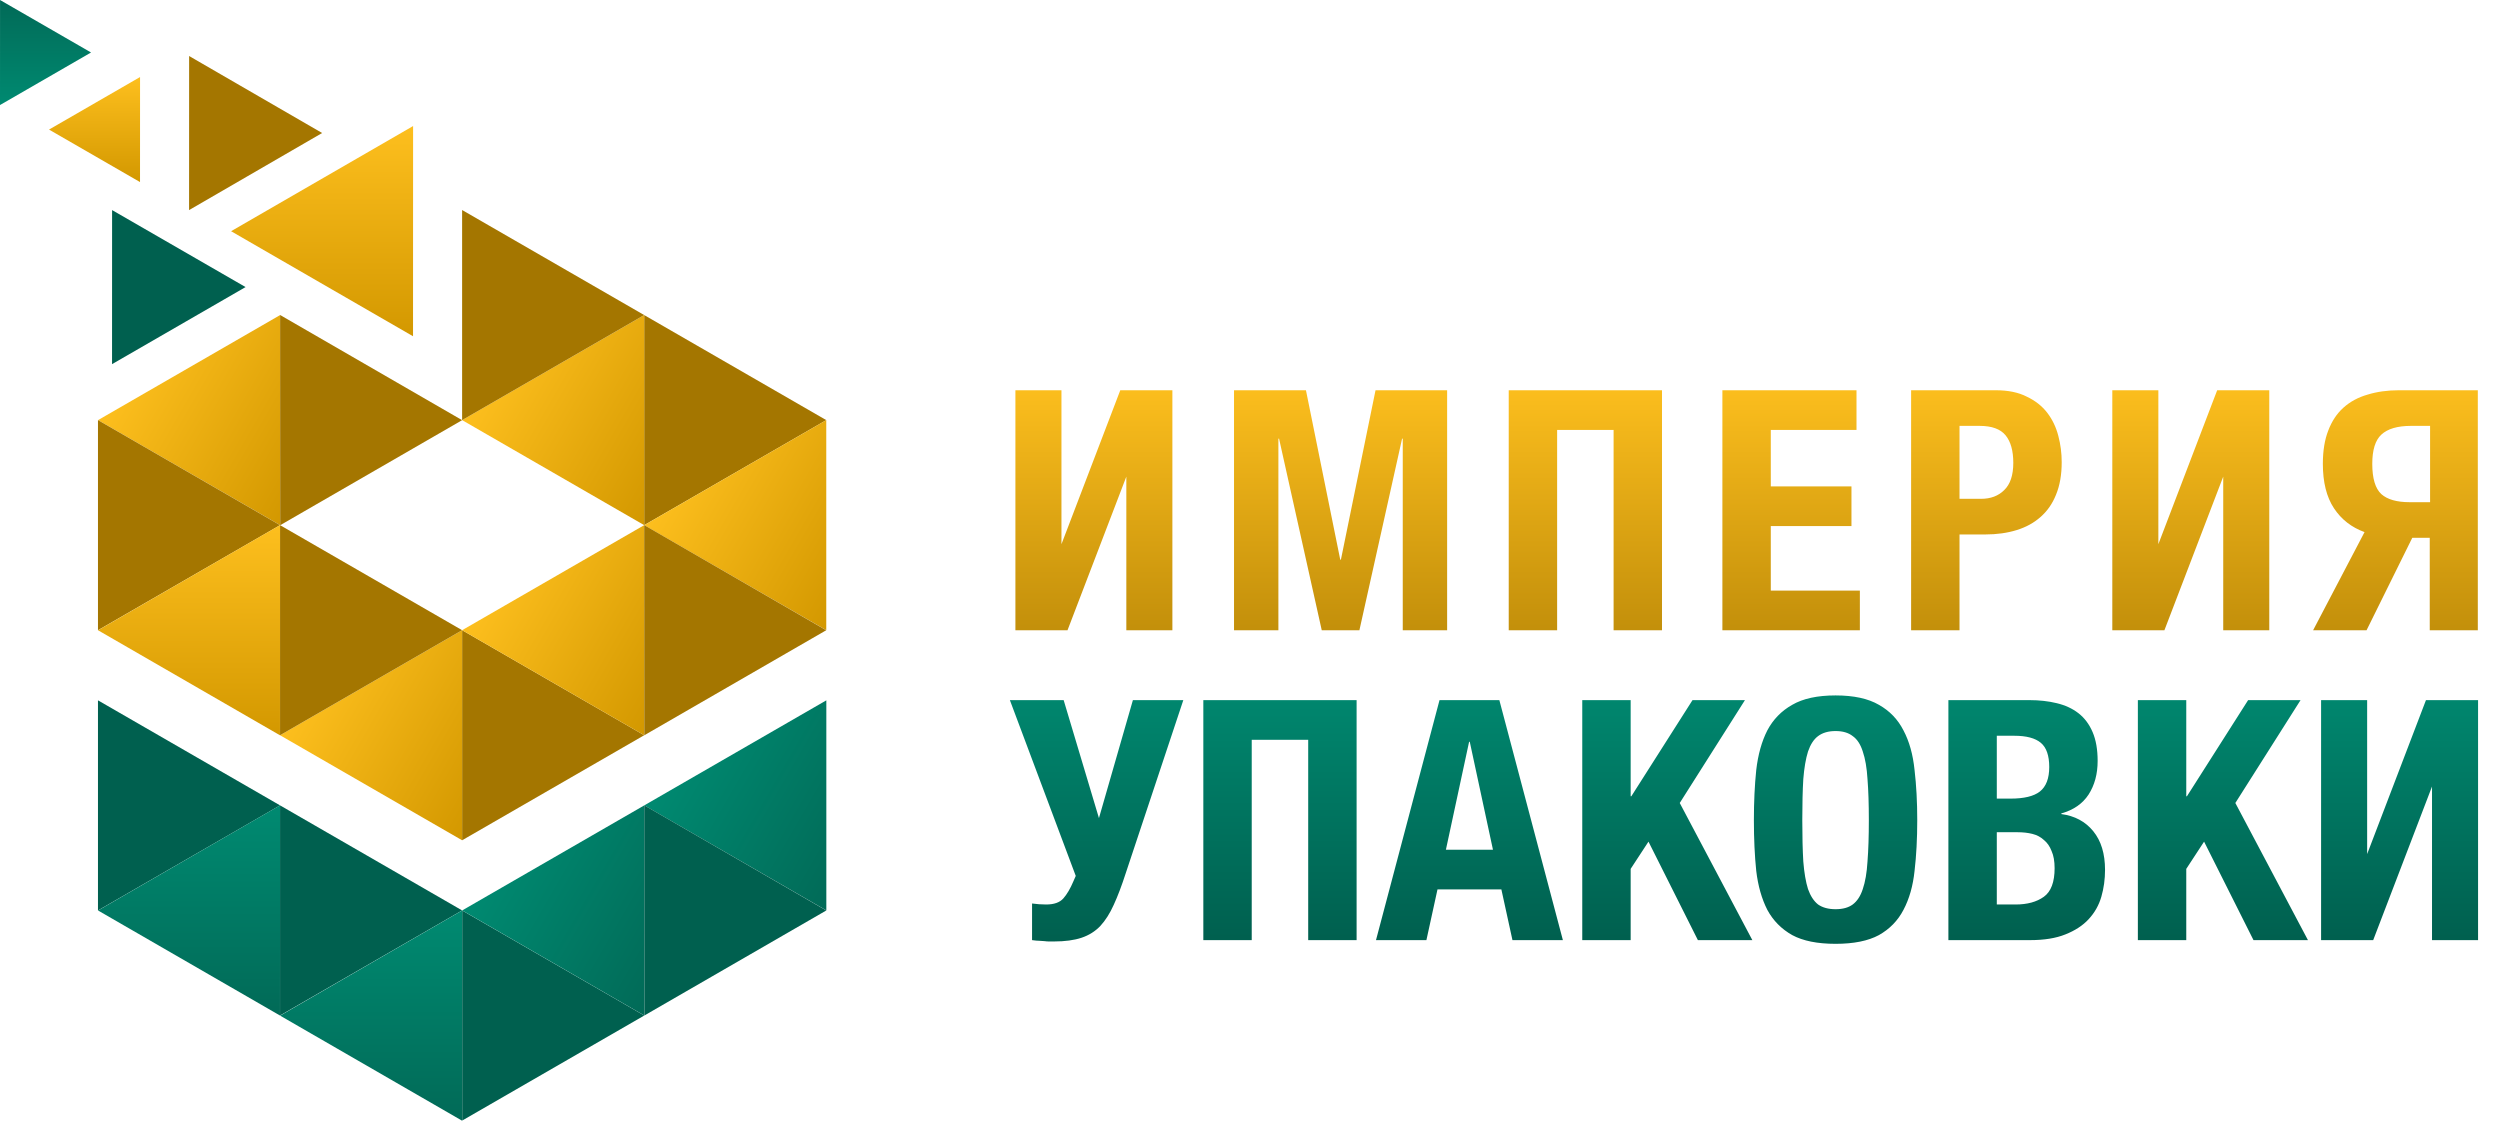 <?xml version="1.0" encoding="UTF-8"?> <svg xmlns="http://www.w3.org/2000/svg" width="357" height="161" viewBox="0 0 357 161" fill="none"> <path d="M145 55.728H151.576V77.712L159.976 55.728H167.416V90H160.84V68.064L152.44 90H145V55.728ZM176.218 55.728H186.49L191.386 79.92H191.482L196.426 55.728H206.65V90H200.314V62.64H200.218L194.122 90H188.746L182.65 62.64H182.554V90H176.218V55.728ZM215.446 55.728H237.334V90H230.422V61.392H222.358V90H215.446V55.728ZM245.957 55.728H265.109V61.392H252.869V69.456H264.389V75.12H252.869V84.336H265.589V90H245.957V55.728ZM272.907 55.728H285.003C286.763 55.728 288.235 56.032 289.419 56.64C290.635 57.216 291.611 57.984 292.347 58.944C293.083 59.904 293.611 61.008 293.931 62.256C294.251 63.472 294.411 64.72 294.411 66C294.411 67.792 294.139 69.344 293.595 70.656C293.083 71.936 292.347 72.992 291.387 73.824C290.459 74.656 289.323 75.28 287.979 75.696C286.635 76.112 285.147 76.32 283.515 76.32H279.819V90H272.907V55.728ZM282.891 71.232C284.267 71.232 285.371 70.816 286.203 69.984C287.067 69.152 287.499 67.856 287.499 66.096C287.499 64.368 287.131 63.056 286.395 62.16C285.659 61.264 284.427 60.816 282.699 60.816H279.819V71.232H282.891ZM301.637 55.728H308.213V77.712L316.613 55.728H324.053V90H317.477V68.064L309.077 90H301.637V55.728ZM337.656 75.984C335.8 75.312 334.344 74.176 333.288 72.576C332.232 70.976 331.704 68.864 331.704 66.24C331.704 64.384 331.96 62.8 332.472 61.488C332.984 60.144 333.704 59.056 334.632 58.224C335.592 57.36 336.744 56.736 338.088 56.352C339.432 55.936 340.92 55.728 342.552 55.728H353.832V90H346.968V76.8H344.472L337.944 90H330.312L337.656 75.984ZM347.016 71.712V60.816H344.28C342.36 60.816 340.952 61.232 340.056 62.064C339.192 62.864 338.76 64.256 338.76 66.24C338.76 68.32 339.192 69.76 340.056 70.56C340.92 71.328 342.264 71.712 344.088 71.712H347.016Z" fill="url(#paint0_linear_750_454)"></path> <path d="M150.498 134.442C150.21 134.442 149.97 134.442 149.778 134.442C149.586 134.442 149.378 134.426 149.154 134.394C148.962 134.394 148.722 134.378 148.434 134.346C148.178 134.346 147.826 134.314 147.378 134.25V129.018C148.05 129.114 148.722 129.162 149.394 129.162C150.514 129.162 151.33 128.874 151.842 128.298C152.354 127.722 152.834 126.906 153.282 125.85L153.618 125.082L144.21 99.978H151.89L156.93 116.826L161.778 99.978H168.978L160.77 124.65C160.194 126.442 159.618 127.962 159.042 129.21C158.498 130.426 157.858 131.434 157.122 132.234C156.386 133.002 155.49 133.562 154.434 133.914C153.378 134.266 152.066 134.442 150.498 134.442ZM171.835 99.978H193.723V134.25H186.811V105.642H178.747V134.25H171.835V99.978ZM205.563 99.978H214.107L223.179 134.25H215.979L214.395 127.002H205.275L203.691 134.25H196.491L205.563 99.978ZM213.195 121.338L209.883 105.93H209.787L206.475 121.338H213.195ZM225.947 99.978H232.859V113.706H232.955L241.691 99.978H249.179L239.867 114.666L250.235 134.25H242.459L235.403 120.186L232.859 124.074V134.25H225.947V99.978ZM262.119 134.778C259.527 134.778 257.463 134.362 255.927 133.53C254.391 132.666 253.207 131.466 252.375 129.93C251.575 128.362 251.047 126.506 250.791 124.362C250.567 122.186 250.455 119.77 250.455 117.114C250.455 114.522 250.567 112.138 250.791 109.962C251.047 107.754 251.575 105.866 252.375 104.298C253.207 102.73 254.391 101.514 255.927 100.65C257.463 99.754 259.527 99.306 262.119 99.306C264.711 99.306 266.775 99.754 268.311 100.65C269.847 101.514 271.015 102.73 271.815 104.298C272.647 105.866 273.175 107.754 273.399 109.962C273.655 112.138 273.783 114.522 273.783 117.114C273.783 119.77 273.655 122.186 273.399 124.362C273.175 126.506 272.647 128.362 271.815 129.93C271.015 131.466 269.847 132.666 268.311 133.53C266.775 134.362 264.711 134.778 262.119 134.778ZM262.119 129.834C263.143 129.834 263.959 129.61 264.567 129.162C265.207 128.682 265.687 127.946 266.007 126.954C266.359 125.93 266.583 124.618 266.679 123.018C266.807 121.386 266.871 119.418 266.871 117.114C266.871 114.81 266.807 112.858 266.679 111.258C266.583 109.658 266.359 108.346 266.007 107.322C265.687 106.298 265.207 105.562 264.567 105.114C263.959 104.634 263.143 104.394 262.119 104.394C261.095 104.394 260.263 104.634 259.623 105.114C259.015 105.562 258.535 106.298 258.183 107.322C257.863 108.346 257.639 109.658 257.511 111.258C257.415 112.858 257.367 114.81 257.367 117.114C257.367 119.418 257.415 121.386 257.511 123.018C257.639 124.618 257.863 125.93 258.183 126.954C258.535 127.946 259.015 128.682 259.623 129.162C260.263 129.61 261.095 129.834 262.119 129.834ZM278.231 99.978H289.799C291.207 99.978 292.503 100.122 293.687 100.41C294.903 100.698 295.943 101.178 296.807 101.85C297.671 102.522 298.343 103.418 298.823 104.538C299.303 105.658 299.543 107.034 299.543 108.666C299.543 110.522 299.111 112.122 298.247 113.466C297.383 114.778 296.087 115.674 294.359 116.154V116.25C296.279 116.506 297.799 117.322 298.919 118.698C300.039 120.074 300.599 121.914 300.599 124.218C300.599 125.562 300.423 126.842 300.071 128.058C299.719 129.274 299.111 130.346 298.247 131.274C297.415 132.17 296.311 132.89 294.935 133.434C293.591 133.978 291.911 134.25 289.895 134.25H278.231V99.978ZM287.831 129.162C289.495 129.162 290.839 128.794 291.863 128.058C292.887 127.322 293.399 125.962 293.399 123.978C293.399 122.986 293.255 122.17 292.967 121.53C292.711 120.858 292.343 120.33 291.863 119.946C291.415 119.53 290.871 119.242 290.231 119.082C289.591 118.922 288.887 118.842 288.119 118.842H285.143V129.162H287.831ZM287.111 114.042C289.031 114.042 290.423 113.706 291.287 113.034C292.183 112.33 292.631 111.162 292.631 109.53C292.631 107.898 292.231 106.746 291.431 106.074C290.631 105.402 289.367 105.066 287.639 105.066H285.143V114.042H287.111ZM305.287 99.978H312.199V113.706H312.295L321.031 99.978H328.519L319.207 114.666L329.575 134.25H321.799L314.743 120.186L312.199 124.074V134.25H305.287V99.978ZM331.452 99.978H338.028V121.962L346.428 99.978H353.868V134.25H347.292V112.314L338.892 134.25H331.452V99.978Z" fill="url(#paint1_linear_750_454)"></path> <path d="M66 160.017L66 130.017L92 145.017L66 160.017Z" fill="#00604F"></path> <path d="M39.99 145.008L39.99 115.008L65.99 130.008L39.99 145.008Z" fill="#00604F"></path> <path d="M92 145.008L92 115.008L66 130.008L92 145.008Z" fill="url(#paint2_linear_750_454)"></path> <path d="M13.99 130.008L13.99 100.008L39.99 115.008L13.99 130.008Z" fill="#00604F"></path> <path d="M118 130.008L118 100.008L92 115.008L118 130.008Z" fill="url(#paint3_linear_750_454)"></path> <path d="M65.981 160.033L40 145.033L65.99 130.017L65.981 160.033Z" fill="url(#paint4_linear_750_454)"></path> <path d="M39.981 145.017L14 130.017L39.99 115L39.981 145.017Z" fill="url(#paint5_linear_750_454)"></path> <path d="M92.01 145.017L117.99 130.017L92 115L92.01 145.017Z" fill="#00604F"></path> <path d="M65.99 119.992L65.99 89.992L91.99 104.992L65.99 119.992Z" fill="#A47600"></path> <path d="M91.99 74.992L91.99 44.992L117.99 59.992L91.99 74.992Z" fill="#A47600"></path> <path d="M65.99 119.992L65.99 89.992L39.99 104.992L65.99 119.992Z" fill="url(#paint6_linear_750_454)"></path> <path d="M91.99 74.992L91.99 44.992L65.99 59.992L91.99 74.992Z" fill="url(#paint7_linear_750_454)"></path> <path d="M91.99 104.992L91.99 74.992L65.99 89.992L91.99 104.992Z" fill="url(#paint8_linear_750_454)"></path> <path d="M40 74.992L40 44.992L14 59.992L40 74.992Z" fill="url(#paint9_linear_750_454)"></path> <path d="M39.99 104.992L39.99 74.992L65.99 89.992L39.99 104.992Z" fill="#A47600"></path> <path d="M65.99 59.992L65.99 29.992L91.99 44.992L65.99 59.992Z" fill="#A47600"></path> <path d="M117.99 89.992L117.99 59.992L91.99 74.992L117.99 89.992Z" fill="url(#paint10_linear_750_454)"></path> <path d="M13.99 89.992L13.99 59.992L39.99 74.992L13.99 89.992Z" fill="#A47600"></path> <path d="M92 105L117.981 90L91.99 74.983L92 105Z" fill="#A47600"></path> <path d="M40.01 75L65.99 60L40 44.983L40.01 75Z" fill="#A47600"></path> <path d="M39.981 105L14 90L39.99 74.983L39.981 105Z" fill="url(#paint11_linear_750_454)"></path> <path d="M58.981 48.017L33 33.017L58.99 18L58.981 48.017Z" fill="url(#paint12_linear_750_454)"></path> <path d="M27.007 8L46 18.994L27 30L27.007 8Z" fill="#A47600"></path> <path d="M16.007 30L35.067 40.994L16 52L16.007 30Z" fill="#00604F"></path> <path d="M19.995 26L7 18.504L20 11L19.995 26Z" fill="url(#paint13_linear_750_454)"></path> <path d="M0.005 -4.20652e-10L13 7.496L1.31134e-06 15L0.005 -4.20652e-10Z" fill="url(#paint14_linear_750_454)"></path> <defs> <linearGradient id="paint0_linear_750_454" x1="250" y1="54.5" x2="250" y2="109" gradientUnits="userSpaceOnUse"> <stop stop-color="#FDBF1E"></stop> <stop offset="1" stop-color="#A47600"></stop> </linearGradient> <linearGradient id="paint1_linear_750_454" x1="250.2" y1="96.25" x2="250.2" y2="134" gradientUnits="userSpaceOnUse"> <stop offset="0.003" stop-color="#008A71"></stop> <stop offset="1" stop-color="#00604F"></stop> </linearGradient> <linearGradient id="paint2_linear_750_454" x1="98.493" y1="133.762" x2="72.498" y2="118.754" gradientUnits="userSpaceOnUse"> <stop stop-color="#016A57"></stop> <stop offset="1" stop-color="#008A71"></stop> </linearGradient> <linearGradient id="paint3_linear_750_454" x1="124.493" y1="118.762" x2="98.498" y2="103.754" gradientUnits="userSpaceOnUse"> <stop stop-color="#016A57"></stop> <stop offset="1" stop-color="#008A71"></stop> </linearGradient> <linearGradient id="paint4_linear_750_454" x1="52.995" y1="160.033" x2="52.995" y2="130.017" gradientUnits="userSpaceOnUse"> <stop stop-color="#016A57"></stop> <stop offset="1" stop-color="#008A71"></stop> </linearGradient> <linearGradient id="paint5_linear_750_454" x1="26.995" y1="145.017" x2="26.995" y2="115" gradientUnits="userSpaceOnUse"> <stop stop-color="#016A57"></stop> <stop offset="1" stop-color="#008A71"></stop> </linearGradient> <linearGradient id="paint6_linear_750_454" x1="72.483" y1="108.746" x2="46.488" y2="93.737" gradientUnits="userSpaceOnUse"> <stop stop-color="#D39800"></stop> <stop offset="1" stop-color="#FDBF1E"></stop> </linearGradient> <linearGradient id="paint7_linear_750_454" x1="98.483" y1="63.746" x2="72.488" y2="48.737" gradientUnits="userSpaceOnUse"> <stop stop-color="#D39800"></stop> <stop offset="1" stop-color="#FDBF1E"></stop> </linearGradient> <linearGradient id="paint8_linear_750_454" x1="98.483" y1="93.746" x2="72.488" y2="78.737" gradientUnits="userSpaceOnUse"> <stop stop-color="#D39800"></stop> <stop offset="1" stop-color="#FDBF1E"></stop> </linearGradient> <linearGradient id="paint9_linear_750_454" x1="46.493" y1="63.746" x2="20.498" y2="48.737" gradientUnits="userSpaceOnUse"> <stop stop-color="#D39800"></stop> <stop offset="1" stop-color="#FDBF1E"></stop> </linearGradient> <linearGradient id="paint10_linear_750_454" x1="124.483" y1="78.746" x2="98.488" y2="63.737" gradientUnits="userSpaceOnUse"> <stop stop-color="#D39800"></stop> <stop offset="1" stop-color="#FDBF1E"></stop> </linearGradient> <linearGradient id="paint11_linear_750_454" x1="26.995" y1="105" x2="26.995" y2="74.983" gradientUnits="userSpaceOnUse"> <stop stop-color="#D39800"></stop> <stop offset="1" stop-color="#FDBF1E"></stop> </linearGradient> <linearGradient id="paint12_linear_750_454" x1="45.995" y1="48.017" x2="45.995" y2="18" gradientUnits="userSpaceOnUse"> <stop stop-color="#D39800"></stop> <stop offset="1" stop-color="#FDBF1E"></stop> </linearGradient> <linearGradient id="paint13_linear_750_454" x1="13.5" y1="26" x2="13.5" y2="11" gradientUnits="userSpaceOnUse"> <stop stop-color="#D39800"></stop> <stop offset="1" stop-color="#FDBF1E"></stop> </linearGradient> <linearGradient id="paint14_linear_750_454" x1="6.5" y1="-5.68248e-07" x2="6.5" y2="15" gradientUnits="userSpaceOnUse"> <stop stop-color="#016A57"></stop> <stop offset="1" stop-color="#008A71"></stop> </linearGradient> </defs> </svg> 